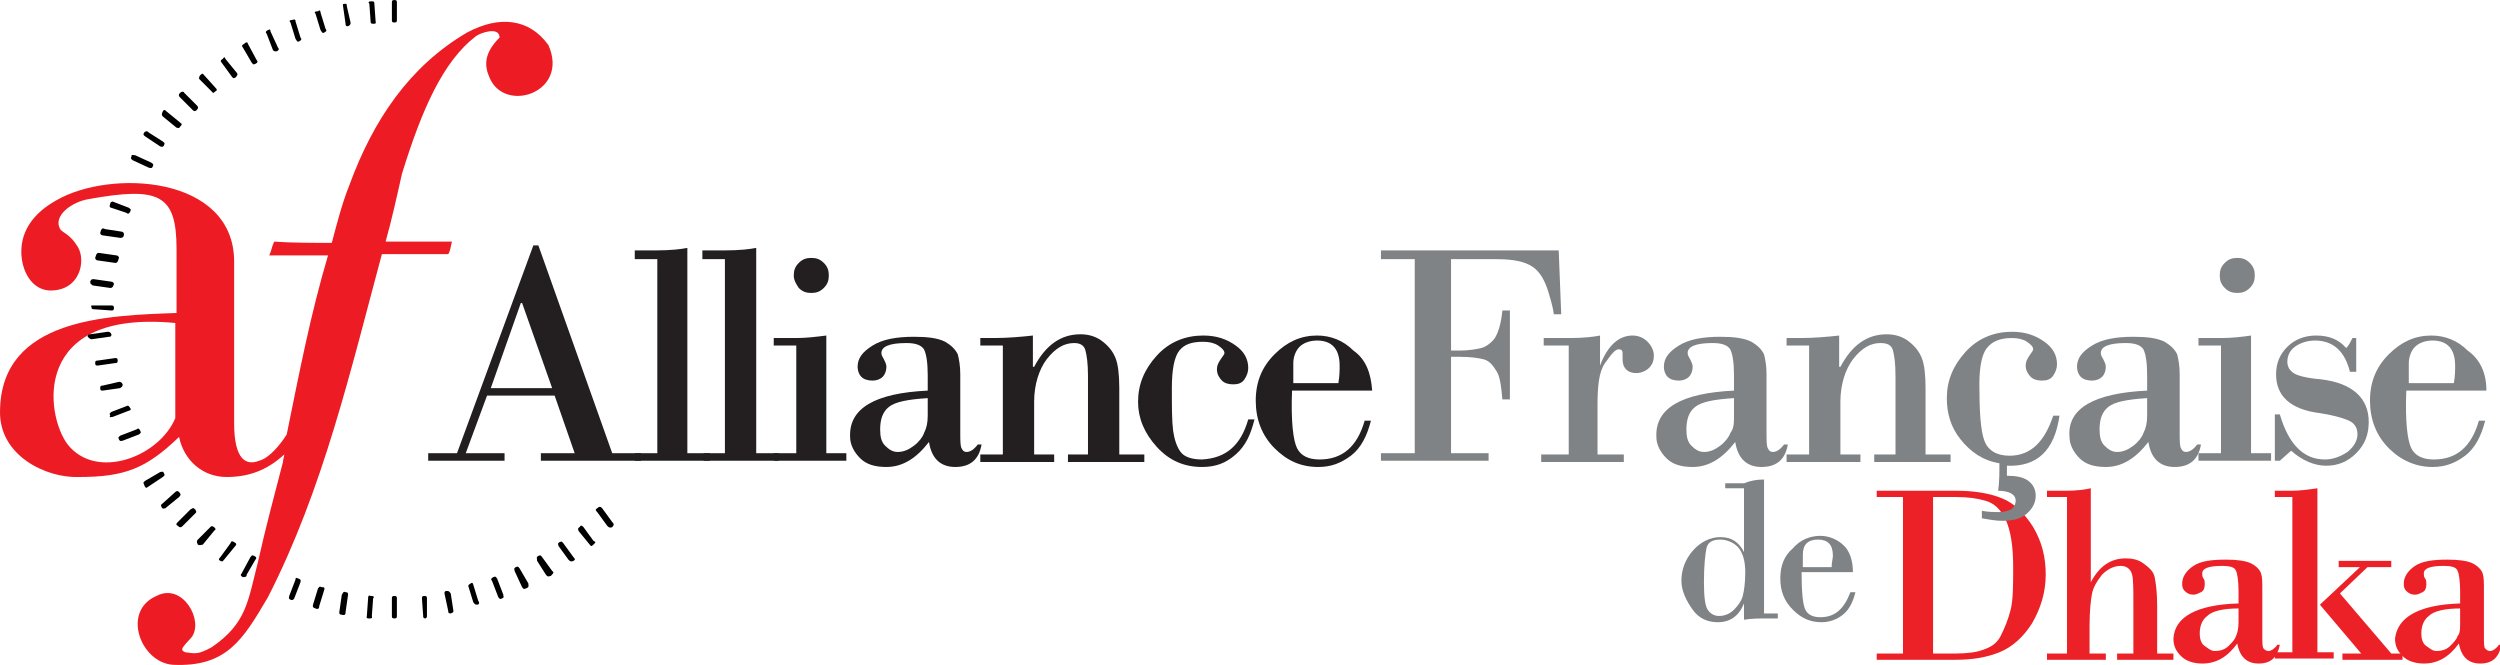 <?xml version="1.0" encoding="UTF-8" standalone="no"?>
<!-- Created with Inkscape (http://www.inkscape.org/) -->

<svg
   xmlns:dc="http://purl.org/dc/elements/1.1/"
   xmlns:cc="http://creativecommons.org/ns#"
   xmlns:rdf="http://www.w3.org/1999/02/22-rdf-syntax-ns#"
   xmlns:svg="http://www.w3.org/2000/svg"
   xmlns="http://www.w3.org/2000/svg"
   xmlns:sodipodi="http://sodipodi.sourceforge.net/DTD/sodipodi-0.dtd"
   xmlns:inkscape="http://www.inkscape.org/namespaces/inkscape"
   width="52.917mm"
   height="14.067mm"
   viewBox="0 0 52.917 14.067"
   version="1.1"
   id="svg8"
   inkscape:version="0.92.4 (5da689c313, 2019-01-14)"
   sodipodi:docname="Alliance Française de Dhaka logo.svg">
  <defs
     id="defs2">
    <clipPath
       id="clipPath875"
       clipPathUnits="userSpaceOnUse">
      <path
         inkscape:connector-curvature="0"
         id="path873"
         d="M 0,58.427 H 199.999 V 0 H 0 Z" />
    </clipPath>
    <clipPath
       id="clipPath885"
       clipPathUnits="userSpaceOnUse">
      <path
         inkscape:connector-curvature="0"
         id="path883"
         d="M -103.108,71.322 H 103.108 V -71.322 h -206.216 z" />
    </clipPath>
    <clipPath
       id="clipPath917"
       clipPathUnits="userSpaceOnUse">
      <path
         inkscape:connector-curvature="0"
         id="path915"
         d="M -103.108,71.322 H 103.108 V -71.322 h -206.216 z" />
    </clipPath>
    <clipPath
       id="clipPath949"
       clipPathUnits="userSpaceOnUse">
      <path
         inkscape:connector-curvature="0"
         id="path947"
         d="M -103.108,71.322 H 103.108 V -71.322 h -206.216 z" />
    </clipPath>
    <clipPath
       id="clipPath981"
       clipPathUnits="userSpaceOnUse">
      <path
         inkscape:connector-curvature="0"
         id="path979"
         d="M -103.108,71.322 H 103.108 V -71.322 h -206.216 z" />
    </clipPath>
    <clipPath
       id="clipPath1013"
       clipPathUnits="userSpaceOnUse">
      <path
         inkscape:connector-curvature="0"
         id="path1011"
         d="M -103.108,71.322 H 103.108 V -71.322 h -206.216 z" />
    </clipPath>
    <clipPath
       id="clipPath1045"
       clipPathUnits="userSpaceOnUse">
      <path
         inkscape:connector-curvature="0"
         id="path1043"
         d="M -103.108,71.322 H 103.108 V -71.322 h -206.216 z" />
    </clipPath>
    <clipPath
       id="clipPath1077"
       clipPathUnits="userSpaceOnUse">
      <path
         inkscape:connector-curvature="0"
         id="path1075"
         d="M -103.108,71.322 H 103.108 V -71.322 h -206.216 z" />
    </clipPath>
    <clipPath
       id="clipPath1109"
       clipPathUnits="userSpaceOnUse">
      <path
         inkscape:connector-curvature="0"
         id="path1107"
         d="M -103.108,71.322 H 103.108 V -71.322 h -206.216 z" />
    </clipPath>
  </defs>
  <sodipodi:namedview
     id="base"
     pagecolor="#ffffff"
     bordercolor="#666666"
     borderopacity="1.0"
     inkscape:pageopacity="0.0"
     inkscape:pageshadow="2"
     inkscape:zoom="1.4"
     inkscape:cx="71.224817"
     inkscape:cy="37.695971"
     inkscape:document-units="mm"
     inkscape:current-layer="layer1"
     showgrid="false"
     inkscape:window-width="1366"
     inkscape:window-height="705"
     inkscape:window-x="-8"
     inkscape:window-y="-8"
     inkscape:window-maximized="1" />
  <g
     inkscape:label="Layer 1"
     inkscape:groupmode="layer"
     id="layer1"
     transform="translate(-157.984,-258.956)">
    <g
       id="g1326"
       transform="matrix(0.265,0,0,0.265,157.958,258.956)">
	<g
   id="g1278">
		<path
   id="path1268"
   d="M 152.1,52.2 V 39.7 H 150 v -0.5 h 6.4 c 1.4,0 2.6,0.2 3.6,0.6 1,0.4 1.8,1.2 2.5,2.3 0.7,1.2 1,2.4 1,3.8 0,1.4 -0.4,2.7 -1.1,3.9 -0.7,1.1 -1.6,1.9 -2.6,2.3 -1,0.4 -2.1,0.6 -3.5,0.6 H 150 v -0.5 z m 2.4,-12.5 v 12.5 h 1.8 c 0.9,0 1.7,-0.1 2.2,-0.3 0.6,-0.2 1.1,-0.5 1.4,-1.1 0.3,-0.6 0.6,-1.3 0.8,-2.1 0.2,-0.8 0.2,-2 0.2,-3.4 0,-1.7 -0.2,-2.9 -0.6,-3.8 -0.4,-0.8 -0.9,-1.3 -1.6,-1.5 -0.7,-0.2 -1.4,-0.3 -2.4,-0.3 z"
   class="st0"
   inkscape:connector-curvature="0"
   style="fill:#ec2027" />

		<path
   id="path1270"
   d="M 165.2,52.2 V 39.7 h -1.6 v -0.5 h 1.5 c 0.9,0 1.6,-0.1 2,-0.2 v 7.5 0 c 0.7,-1.3 1.6,-1.9 2.8,-1.9 0.5,0 1,0.1 1.4,0.4 0.4,0.3 0.8,0.6 0.9,1.1 0.1,0.5 0.2,1.2 0.2,2.3 v 3.8 h 1.3 v 0.5 h -4.5 v -0.5 h 1.3 v -4 c 0,-1.1 0,-1.9 -0.1,-2.3 -0.1,-0.4 -0.4,-0.7 -0.9,-0.7 -0.6,0 -1.1,0.3 -1.5,0.7 -0.4,0.5 -0.7,1 -0.8,1.5 -0.1,0.5 -0.2,1.4 -0.2,2.6 v 2.2 h 1.3 v 0.5 h -4.7 v -0.5 z"
   class="st0"
   inkscape:connector-curvature="0"
   style="fill:#ec2027" />

		<path
   id="path1272"
   d="m 178.9,48.2 v -1 c 0,-0.8 -0.1,-1.4 -0.2,-1.6 -0.1,-0.3 -0.5,-0.4 -1.1,-0.4 -1.1,0 -1.6,0.2 -1.6,0.6 0,0.1 0,0.3 0.1,0.4 0.1,0.1 0.1,0.3 0.1,0.5 0,0.3 -0.1,0.5 -0.3,0.6 -0.2,0.1 -0.4,0.2 -0.6,0.2 -0.3,0 -0.5,-0.1 -0.7,-0.3 -0.2,-0.2 -0.2,-0.4 -0.2,-0.6 0,-0.5 0.3,-1 0.9,-1.4 0.6,-0.4 1.5,-0.5 2.6,-0.5 0.9,0 1.6,0.1 2,0.3 0.4,0.2 0.7,0.5 0.8,0.8 0.1,0.3 0.1,0.7 0.1,1.3 v 3.7 c 0,0.5 0,0.9 0.1,1 0.1,0.1 0.2,0.2 0.4,0.2 0.2,0 0.5,-0.2 0.7,-0.5 h 0.2 c -0.2,1 -0.7,1.5 -1.7,1.5 -0.9,0 -1.5,-0.5 -1.7,-1.6 -0.8,1.1 -1.7,1.6 -2.8,1.6 -0.7,0 -1.3,-0.2 -1.7,-0.6 -0.4,-0.4 -0.6,-0.8 -0.6,-1.4 0.1,-1.7 1.8,-2.7 5.2,-2.8 z m 0,1.5 v -1.1 c -1.2,0 -2.1,0.2 -2.5,0.6 -0.4,0.3 -0.6,0.8 -0.6,1.4 0,0.4 0.1,0.8 0.4,1 0.3,0.2 0.5,0.4 0.8,0.4 0.4,0 0.8,-0.1 1.1,-0.4 0.3,-0.3 0.5,-0.5 0.6,-0.8 0.1,-0.2 0.2,-0.6 0.2,-1.1 z"
   class="st0"
   inkscape:connector-curvature="0"
   style="fill:#ec2027" />

		<path
   id="path1274"
   d="M 183.2,52.2 V 39.7 h -1.4 v -0.5 h 1.3 c 0.7,0 1.4,-0.1 2.1,-0.2 v 13.1 h 1.3 v 0.5 h -4.7 v -0.5 h 1.4 z m 5.5,0 -3.3,-3.9 3.2,-3 h -1.7 v -0.5 h 4.2 v 0.5 h -1.9 l -2.2,2.1 4.1,4.8 h 0.9 v 0.5 h -4.8 v -0.5 z"
   class="st0"
   inkscape:connector-curvature="0"
   style="fill:#ec2027" />

		<path
   id="path1276"
   d="m 196.6,48.2 v -1 c 0,-0.8 -0.1,-1.4 -0.2,-1.6 -0.1,-0.3 -0.5,-0.4 -1.1,-0.4 -1.1,0 -1.6,0.2 -1.6,0.6 0,0.1 0,0.3 0.1,0.4 0.1,0.1 0.1,0.3 0.1,0.5 0,0.3 -0.1,0.5 -0.3,0.6 -0.2,0.1 -0.4,0.2 -0.6,0.2 -0.3,0 -0.5,-0.1 -0.7,-0.3 -0.2,-0.2 -0.2,-0.4 -0.2,-0.6 0,-0.5 0.3,-1 0.9,-1.4 0.6,-0.4 1.5,-0.5 2.6,-0.5 0.9,0 1.6,0.1 2,0.3 0.4,0.2 0.7,0.5 0.8,0.8 0.1,0.3 0.1,0.7 0.1,1.3 v 3.7 c 0,0.5 0,0.9 0.1,1 0.1,0.1 0.2,0.2 0.4,0.2 0.2,0 0.5,-0.2 0.7,-0.5 h 0.2 c -0.2,1 -0.7,1.5 -1.7,1.5 -0.9,0 -1.5,-0.5 -1.7,-1.6 -0.8,1.1 -1.7,1.6 -2.8,1.6 -0.7,0 -1.3,-0.2 -1.7,-0.6 -0.4,-0.4 -0.6,-0.8 -0.6,-1.4 0.2,-1.7 1.9,-2.7 5.2,-2.8 z m 0,1.5 v -1.1 c -1.2,0 -2.1,0.2 -2.5,0.6 -0.4,0.3 -0.6,0.8 -0.6,1.4 0,0.4 0.1,0.8 0.4,1 0.3,0.2 0.5,0.4 0.8,0.4 0.4,0 0.8,-0.1 1.1,-0.4 0.3,-0.3 0.5,-0.5 0.6,-0.8 0.2,-0.2 0.2,-0.6 0.2,-1.1 z"
   class="st0"
   inkscape:connector-curvature="0"
   style="fill:#ec2027" />

	</g>

	<g
   id="g1284">
		<path
   id="path1280"
   d="M 141,38.3 V 49 h 1.1 v 0.4 h -0.9 c -0.6,0 -1.2,0 -1.8,0.1 v -1.3 0 c -0.4,1 -1.1,1.5 -2.1,1.5 -0.8,0 -1.5,-0.3 -2,-1 -0.5,-0.7 -0.9,-1.5 -0.9,-2.3 0,-0.9 0.3,-1.7 0.9,-2.4 0.6,-0.7 1.4,-1.1 2.2,-1.1 0.9,0 1.5,0.4 1.9,1.2 v 0 -5.1 h -1.5 v -0.4 h 1.5 c 0.5,-0.2 1,-0.3 1.6,-0.3 z m -3.5,4.8 c -0.6,0 -1,0.2 -1.1,0.7 -0.1,0.5 -0.2,1.4 -0.2,2.7 0,1.2 0.1,1.9 0.3,2.2 0.2,0.3 0.5,0.5 0.9,0.5 0.5,0 0.9,-0.2 1.2,-0.5 0.3,-0.3 0.6,-0.7 0.7,-1.1 0.1,-0.4 0.2,-1 0.2,-1.9 0,-0.9 -0.2,-1.5 -0.5,-1.9 -0.3,-0.4 -0.9,-0.7 -1.5,-0.7 z"
   class="st1"
   inkscape:connector-curvature="0"
   style="fill:#808385" />

		<path
   id="path1282"
   d="M 148.1,45.7 H 144 c 0,1.6 0.1,2.6 0.3,3 0.2,0.4 0.6,0.6 1.2,0.6 1.2,0 1.9,-0.7 2.4,-2 h 0.4 c -0.2,0.8 -0.5,1.4 -1,1.8 -0.5,0.4 -1.1,0.6 -1.7,0.6 -0.9,0 -1.6,-0.3 -2.3,-1 -0.7,-0.7 -1,-1.5 -1,-2.5 0,-1 0.3,-1.8 1,-2.4 0.6,-0.7 1.4,-1 2.2,-1 0.7,0 1.4,0.3 1.9,0.8 0.4,0.4 0.7,1.1 0.7,2.1 z M 144,45.3 h 2.4 c 0,-0.4 0.1,-0.7 0.1,-0.9 0,-0.9 -0.4,-1.3 -1.2,-1.3 -0.4,0 -0.7,0.1 -0.9,0.3 -0.2,0.2 -0.3,0.5 -0.3,0.9 v 1 z"
   class="st1"
   inkscape:connector-curvature="0"
   style="fill:#808385" />

	</g>

	<g
   id="g1320">
		<path
   id="path1286"
   d="M 44.4,31.6 H 39 l -1.7,4.6 h 3.1 v 0.6 h -6.1 v -0.6 h 2.3 l 6.1,-16.6 h 0.4 L 49,36.2 h 2.3 v 0.6 h -8 V 36.2 H 46 Z M 39.3,31 h 4.9 l -2.4,-6.8 h -0.1 z"
   class="st2"
   inkscape:connector-curvature="0"
   style="fill:#231f20" />

		<path
   id="path1288"
   d="M 52.6,36.2 V 20.7 H 50.8 V 20 h 1.7 c 1.2,0 2,-0.1 2.5,-0.2 v 16.4 h 1.8 v 0.6 h -6 v -0.6 z"
   class="st2"
   inkscape:connector-curvature="0"
   style="fill:#231f20" />

		<path
   id="path1290"
   d="M 58,36.2 V 20.7 H 56.2 V 20 H 58 c 1.2,0 2,-0.1 2.5,-0.2 v 16.4 h 1.8 v 0.6 h -6 v -0.6 z"
   class="st2"
   inkscape:connector-curvature="0"
   style="fill:#231f20" />

		<path
   id="path1292"
   d="m 66.1,26.8 v 9.4 h 1.6 v 0.6 h -5.8 v -0.6 h 1.8 V 27.6 H 61.9 V 27 h 1.8 c 0.8,0 1.6,-0.1 2.4,-0.2 z M 63.5,22 c 0,-0.4 0.1,-0.7 0.4,-1 0.3,-0.3 0.6,-0.4 1,-0.4 0.4,0 0.7,0.1 1,0.4 0.3,0.3 0.4,0.6 0.4,1 0,0.4 -0.1,0.7 -0.4,1 -0.3,0.3 -0.6,0.4 -1,0.4 -0.4,0 -0.7,-0.1 -1,-0.4 -0.2,-0.3 -0.4,-0.6 -0.4,-1 z"
   class="st2"
   inkscape:connector-curvature="0"
   style="fill:#231f20" />

		<path
   id="path1294"
   d="M 74.2,31.2 V 30 c 0,-1 -0.1,-1.7 -0.3,-2.1 -0.2,-0.3 -0.6,-0.5 -1.4,-0.5 -1.4,0 -2,0.3 -2,0.8 0,0.2 0.1,0.3 0.2,0.5 0.1,0.2 0.2,0.4 0.2,0.6 0,0.3 -0.1,0.6 -0.3,0.8 -0.2,0.2 -0.5,0.3 -0.8,0.3 -0.4,0 -0.7,-0.1 -0.9,-0.3 -0.2,-0.2 -0.3,-0.5 -0.3,-0.8 0,-0.7 0.4,-1.2 1.2,-1.7 0.8,-0.5 1.9,-0.7 3.3,-0.7 1.1,0 1.9,0.1 2.5,0.4 0.5,0.3 0.8,0.6 1,1 0.1,0.4 0.2,0.9 0.2,1.6 v 4.6 c 0,0.7 0,1.1 0.1,1.3 0.1,0.2 0.2,0.3 0.4,0.3 0.3,0 0.6,-0.2 0.9,-0.6 h 0.3 c -0.2,1.2 -0.9,1.8 -2.1,1.8 -1.2,0 -1.9,-0.7 -2.1,-2 -1,1.3 -2.1,2 -3.4,2 -0.9,0 -1.6,-0.2 -2.1,-0.7 -0.5,-0.5 -0.8,-1.1 -0.8,-1.7 -0.1,-2.3 2,-3.5 6.2,-3.7 z m 0,2 v -1.4 c -1.6,0.1 -2.6,0.3 -3.1,0.7 -0.5,0.4 -0.7,1 -0.7,1.8 0,0.6 0.1,1 0.4,1.3 0.3,0.3 0.6,0.5 1,0.5 0.5,0 0.9,-0.2 1.3,-0.5 0.4,-0.3 0.7,-0.7 0.8,-1 0.2,-0.4 0.3,-0.8 0.3,-1.4 z"
   class="st2"
   inkscape:connector-curvature="0"
   style="fill:#231f20" />

		<path
   id="path1296"
   d="M 80.2,36.2 V 27.6 H 78.4 V 27 h 1.1 c 1.1,0 2.2,-0.1 3.1,-0.2 v 2.5 h 0.1 c 0.9,-1.7 2.1,-2.6 3.7,-2.6 0.7,0 1.3,0.2 1.8,0.6 0.5,0.4 0.8,0.8 1,1.3 0.2,0.5 0.3,1.3 0.3,2.4 v 5.3 h 2 v 0.6 H 85.4 V 36.3 H 87 V 30 c 0,-1 -0.1,-1.6 -0.2,-2 -0.1,-0.4 -0.4,-0.6 -0.9,-0.6 -0.8,0 -1.5,0.4 -2.2,1.3 -0.6,0.8 -1,2 -1,3.4 v 4.2 h 1.6 v 0.6 h -5.9 v -0.6 h 1.8 z"
   class="st2"
   inkscape:connector-curvature="0"
   style="fill:#231f20" />

		<path
   id="path1298"
   d="m 99.8,33.5 h 0.5 c -0.3,1.2 -0.7,2.1 -1.5,2.8 -0.8,0.7 -1.6,1 -2.7,1 -1.4,0 -2.6,-0.5 -3.6,-1.6 -1,-1.1 -1.5,-2.3 -1.5,-3.6 0,-1.4 0.5,-2.6 1.5,-3.7 1,-1.1 2.3,-1.6 3.7,-1.6 1.1,0 1.9,0.3 2.6,0.8 0.7,0.5 1,1.1 1,1.8 0,0.3 -0.1,0.6 -0.3,0.9 -0.2,0.3 -0.5,0.4 -0.9,0.4 -0.4,0 -0.7,-0.1 -0.9,-0.3 -0.2,-0.2 -0.4,-0.5 -0.4,-0.9 0,-0.3 0.1,-0.5 0.3,-0.8 0.2,-0.3 0.3,-0.4 0.3,-0.5 0,-0.2 -0.2,-0.4 -0.5,-0.6 -0.3,-0.2 -0.7,-0.3 -1.2,-0.3 -0.9,0 -1.5,0.2 -1.9,0.7 -0.4,0.5 -0.6,1.5 -0.6,3 0,1.5 0,2.6 0.1,3.4 0.1,0.7 0.3,1.3 0.6,1.7 0.3,0.4 0.9,0.6 1.7,0.6 1.9,-0.1 3.1,-1.1 3.7,-3.2 z"
   class="st2"
   inkscape:connector-curvature="0"
   style="fill:#231f20" />

		<path
   id="path1300"
   d="m 109.7,31.2 h -6.4 c -0.1,2.5 0.1,4 0.4,4.6 0.3,0.6 0.9,0.9 1.8,0.9 1.8,0 3,-1 3.6,-3.1 h 0.5 c -0.3,1.2 -0.8,2.2 -1.6,2.8 -0.8,0.6 -1.6,0.9 -2.6,0.9 -1.4,0 -2.5,-0.5 -3.5,-1.5 -1,-1 -1.5,-2.3 -1.5,-3.8 0,-1.5 0.5,-2.7 1.5,-3.7 1,-1 2.1,-1.5 3.4,-1.5 1.1,0 2.1,0.4 2.9,1.2 1,0.7 1.4,1.8 1.5,3.2 z m -6.4,-0.6 h 3.7 c 0.1,-0.6 0.1,-1 0.1,-1.4 0,-1.3 -0.6,-2 -1.8,-2 -0.6,0 -1.1,0.2 -1.4,0.5 -0.3,0.3 -0.5,0.8 -0.5,1.3 v 1.6 z"
   class="st2"
   inkscape:connector-curvature="0"
   style="fill:#231f20" />

		<path
   id="path1302"
   d="M 113.1,36.2 V 20.7 h -2.7 V 20 h 14.2 l 0.2,5.1 h -0.6 c 0,-0.2 -0.1,-0.7 -0.4,-1.7 -0.3,-1 -0.7,-1.7 -1.3,-2.1 -0.6,-0.4 -1.5,-0.6 -2.9,-0.6 H 116 V 28 h 0.7 c 0.7,0 1.3,-0.1 1.7,-0.2 0.4,-0.1 0.8,-0.4 1.1,-0.8 0.3,-0.5 0.5,-1.2 0.6,-2.2 h 0.6 v 7.1 h -0.6 c -0.1,-1.1 -0.2,-1.9 -0.5,-2.3 -0.3,-0.5 -0.6,-0.8 -1,-0.9 -0.4,-0.1 -1,-0.2 -1.9,-0.2 H 116 v 7.7 h 3 v 0.6 h -8.6 v -0.6 z"
   class="st1"
   inkscape:connector-curvature="0"
   style="fill:#808385" />

		<path
   id="path1304"
   d="m 125.4,36.2 v -8.6 h -2 V 27 h 2.1 c 1.1,0 1.9,-0.1 2.4,-0.2 v 2.4 0 c 0.6,-1.6 1.5,-2.4 2.6,-2.4 0.5,0 0.9,0.2 1.2,0.5 0.3,0.3 0.5,0.7 0.5,1.1 0,0.4 -0.1,0.7 -0.4,1 -0.2,0.2 -0.6,0.4 -1,0.4 -0.7,0 -1.1,-0.4 -1.1,-1.1 v -0.5 c 0,-0.2 -0.1,-0.3 -0.3,-0.3 -0.3,0 -0.6,0.4 -1.1,1.1 -0.5,0.7 -0.6,1.9 -0.6,3.4 v 3.9 h 2.1 v 0.6 h -6.6 v -0.6 h 2.2 z"
   class="st1"
   inkscape:connector-curvature="0"
   style="fill:#808385" />

		<path
   id="path1306"
   d="M 138.6,31.2 V 30 c 0,-1 -0.1,-1.7 -0.3,-2.1 -0.2,-0.3 -0.6,-0.5 -1.4,-0.5 -1.4,0 -2,0.3 -2,0.8 0,0.2 0.1,0.3 0.2,0.5 0.1,0.2 0.2,0.4 0.2,0.6 0,0.3 -0.1,0.6 -0.3,0.8 -0.2,0.2 -0.5,0.3 -0.8,0.3 -0.4,0 -0.7,-0.1 -0.9,-0.3 -0.2,-0.2 -0.3,-0.5 -0.3,-0.8 0,-0.7 0.4,-1.2 1.2,-1.7 0.8,-0.5 1.9,-0.7 3.3,-0.7 1.1,0 1.9,0.1 2.5,0.4 0.5,0.3 0.8,0.6 1,1 0.1,0.4 0.2,0.9 0.2,1.6 v 4.6 c 0,0.7 0,1.1 0.1,1.3 0.1,0.2 0.2,0.3 0.4,0.3 0.3,0 0.6,-0.2 0.9,-0.6 h 0.3 c -0.2,1.2 -0.9,1.8 -2.1,1.8 -1.2,0 -1.9,-0.7 -2.1,-2 -1,1.3 -2.1,2 -3.4,2 -0.9,0 -1.6,-0.2 -2.1,-0.7 -0.5,-0.5 -0.8,-1.1 -0.8,-1.7 -0.1,-2.3 2,-3.5 6.2,-3.7 z m 0,2 v -1.4 c -1.6,0.1 -2.6,0.3 -3.1,0.7 -0.5,0.4 -0.7,1 -0.7,1.8 0,0.6 0.1,1 0.4,1.3 0.3,0.3 0.6,0.5 1,0.5 0.5,0 0.9,-0.2 1.3,-0.5 0.4,-0.3 0.7,-0.7 0.8,-1 0.3,-0.4 0.3,-0.8 0.3,-1.4 z"
   class="st1"
   inkscape:connector-curvature="0"
   style="fill:#808385" />

		<path
   id="path1308"
   d="m 144.6,36.2 v -8.6 h -1.8 V 27 h 1.1 c 1.1,0 2.2,-0.1 3.1,-0.2 v 2.5 h 0.1 c 0.9,-1.7 2.1,-2.6 3.7,-2.6 0.7,0 1.3,0.2 1.8,0.6 0.5,0.4 0.8,0.8 1,1.3 0.2,0.5 0.3,1.3 0.3,2.4 v 5.3 h 2 v 0.6 h -6.1 v -0.6 h 1.7 V 30 c 0,-1 -0.1,-1.6 -0.2,-2 -0.1,-0.4 -0.4,-0.6 -1,-0.6 -0.8,0 -1.5,0.4 -2.2,1.3 -0.6,0.8 -1,2 -1,3.4 v 4.2 h 1.6 v 0.6 h -5.9 v -0.6 h 1.8 z"
   class="st1"
   inkscape:connector-curvature="0"
   style="fill:#808385" />

		<path
   id="path1310"
   d="M 160.4,37.2 V 38 c 0.7,0 1.3,0.1 1.7,0.4 0.4,0.3 0.6,0.7 0.6,1.2 0,0.6 -0.3,1.1 -0.8,1.5 -0.5,0.4 -1.2,0.5 -1.9,0.5 -0.5,0 -1,-0.1 -1.6,-0.2 v -0.6 c 0.5,0.1 1,0.1 1.4,0.1 0.4,0 0.7,-0.1 0.9,-0.2 0.2,-0.1 0.4,-0.4 0.4,-0.7 0,-0.5 -0.5,-0.8 -1.4,-0.8 0.1,-0.7 0.1,-1.4 0.1,-2.2 -1.3,-0.2 -2.3,-0.9 -3.1,-1.9 -0.8,-1 -1.1,-2.1 -1.1,-3.3 0,-1.4 0.5,-2.6 1.5,-3.7 1,-1.1 2.3,-1.6 3.7,-1.6 1.1,0 1.9,0.3 2.6,0.8 0.7,0.5 1,1.1 1,1.8 0,0.3 -0.1,0.6 -0.3,0.9 -0.2,0.3 -0.5,0.4 -0.9,0.4 -0.4,0 -0.7,-0.1 -0.9,-0.3 -0.2,-0.2 -0.4,-0.5 -0.4,-0.9 0,-0.3 0.1,-0.5 0.3,-0.8 0.2,-0.3 0.3,-0.4 0.3,-0.5 0,-0.2 -0.2,-0.4 -0.5,-0.6 -0.3,-0.2 -0.7,-0.3 -1.2,-0.3 -1,0 -1.6,0.3 -2,0.8 -0.4,0.5 -0.6,1.5 -0.6,2.9 0,2.2 0.1,3.7 0.4,4.5 0.3,0.8 1,1.2 2,1.2 1.7,0 2.8,-1.1 3.5,-3.2 h 0.5 c -0.4,2.8 -1.8,4.1 -4.2,4 z"
   class="st1"
   inkscape:connector-curvature="0"
   style="fill:#808385" />

		<path
   id="path1312"
   d="M 171.6,31.2 V 30 c 0,-1 -0.1,-1.7 -0.3,-2.1 -0.2,-0.3 -0.6,-0.5 -1.4,-0.5 -1.4,0 -2,0.3 -2,0.8 0,0.2 0.1,0.3 0.2,0.5 0.1,0.2 0.2,0.4 0.2,0.6 0,0.3 -0.1,0.6 -0.3,0.8 -0.2,0.2 -0.5,0.3 -0.8,0.3 -0.4,0 -0.7,-0.1 -0.9,-0.3 -0.2,-0.2 -0.3,-0.5 -0.3,-0.8 0,-0.7 0.4,-1.2 1.2,-1.7 0.8,-0.5 1.9,-0.7 3.3,-0.7 1.1,0 1.9,0.1 2.5,0.4 0.5,0.3 0.8,0.6 1,1 0.1,0.4 0.2,0.9 0.2,1.6 v 4.6 c 0,0.7 0,1.1 0.1,1.3 0.1,0.2 0.2,0.3 0.4,0.3 0.3,0 0.6,-0.2 0.9,-0.6 h 0.3 c -0.2,1.2 -0.9,1.8 -2.1,1.8 -1.2,0 -1.9,-0.7 -2.1,-2 -1,1.3 -2.1,2 -3.4,2 -0.9,0 -1.6,-0.2 -2.1,-0.7 -0.5,-0.5 -0.8,-1.1 -0.8,-1.7 -0.2,-2.3 2,-3.5 6.2,-3.7 z m 0,2 v -1.4 c -1.6,0.1 -2.6,0.3 -3.1,0.7 -0.5,0.4 -0.7,1 -0.7,1.8 0,0.6 0.1,1 0.4,1.3 0.3,0.3 0.6,0.5 1,0.5 0.5,0 0.9,-0.2 1.3,-0.5 0.4,-0.3 0.7,-0.7 0.8,-1 0.2,-0.4 0.3,-0.8 0.3,-1.4 z"
   class="st1"
   inkscape:connector-curvature="0"
   style="fill:#808385" />

		<path
   id="path1314"
   d="m 179.9,26.8 v 9.4 h 1.6 v 0.6 h -5.8 v -0.6 h 1.8 v -8.6 h -1.8 V 27 h 1.8 c 0.9,0 1.7,-0.1 2.4,-0.2 z M 177.4,22 c 0,-0.4 0.1,-0.7 0.4,-1 0.3,-0.3 0.6,-0.4 1,-0.4 0.4,0 0.7,0.1 1,0.4 0.3,0.3 0.4,0.6 0.4,1 0,0.4 -0.1,0.7 -0.4,1 -0.3,0.3 -0.6,0.4 -1,0.4 -0.4,0 -0.7,-0.1 -1,-0.4 -0.3,-0.3 -0.4,-0.6 -0.4,-1 z"
   class="st1"
   inkscape:connector-curvature="0"
   style="fill:#808385" />

		<path
   id="path1316"
   d="m 188.3,26.9 v 2.8 h -0.5 c -0.4,-1.6 -1.3,-2.5 -2.8,-2.5 -0.6,0 -1.2,0.2 -1.6,0.5 -0.4,0.3 -0.6,0.7 -0.6,1.2 0,0.4 0.2,0.7 0.5,0.9 0.3,0.2 1,0.4 2.2,0.5 2.5,0.3 3.8,1.5 3.8,3.4 0,1 -0.3,1.8 -1,2.5 -0.7,0.7 -1.5,1 -2.4,1 -0.9,0 -1.9,-0.4 -2.8,-1.2 l -0.9,0.8 h -0.4 v -3.7 h 0.4 c 0.7,2.4 1.9,3.6 3.6,3.6 0.6,0 1.2,-0.2 1.8,-0.6 0.5,-0.4 0.8,-0.9 0.8,-1.4 0,-0.5 -0.2,-0.8 -0.5,-1 -0.3,-0.2 -1.2,-0.5 -2.5,-0.7 -2.4,-0.3 -3.5,-1.4 -3.5,-3.1 0,-0.9 0.3,-1.6 0.9,-2.2 0.6,-0.6 1.4,-0.9 2.3,-0.9 1,0 1.8,0.3 2.4,1 0.2,-0.2 0.3,-0.4 0.5,-0.8 h 0.3 z"
   class="st1"
   inkscape:connector-curvature="0"
   style="fill:#808385" />

		<path
   id="path1318"
   d="m 198.7,31.2 h -6.4 c -0.1,2.5 0.1,4 0.4,4.6 0.3,0.6 0.9,0.9 1.8,0.9 1.8,0 3,-1 3.6,-3.1 h 0.5 c -0.3,1.2 -0.8,2.2 -1.6,2.8 -0.8,0.6 -1.6,0.9 -2.6,0.9 -1.3,0 -2.5,-0.5 -3.5,-1.5 -1,-1 -1.5,-2.3 -1.5,-3.8 0,-1.5 0.5,-2.7 1.5,-3.7 1,-1 2.1,-1.5 3.4,-1.5 1.1,0 2.1,0.4 2.9,1.2 1,0.7 1.5,1.8 1.5,3.2 z m -6.3,-0.6 h 3.7 c 0.1,-0.6 0.1,-1 0.1,-1.4 0,-1.3 -0.6,-2 -1.8,-2 -0.6,0 -1.1,0.2 -1.4,0.5 -0.3,0.3 -0.5,0.8 -0.5,1.3 v 1.6 z"
   class="st1"
   inkscape:connector-curvature="0"
   style="fill:#808385" />

	</g>

	<path
   id="path1322"
   d="m 30.6,20.3 c -2.5,9.3 -4.7,18.8 -9.1,27.4 -2,3.4 -3.3,5.6 -7.6,5.4 -2.6,-0.2 -4.1,-4.3 -1.3,-5.5 2.1,-1.1 3.8,2 2.8,3.3 -0.7,0.8 -1,1 -0.5,1.2 0.8,0.1 1,0.2 2.1,-0.4 2.8,-1.9 2.9,-3.7 3.7,-6.8 0.6,-2.7 1.3,-5.3 2,-8 0,-0.2 0.1,-0.4 0.1,-0.6 -1.4,1.3 -2.9,1.8 -4.6,1.8 -1.9,0 -3.4,-1.3 -3.8,-3.2 -2.6,2.5 -4.3,3.2 -8,3.2 C 3.8,38.2 0,36.4 0.1,32.8 0.2,25.4 8.7,25.2 14.2,25 v -5.1 c 0,-4.4 -1.4,-5 -7,-4 -1.3,0.2 -2.9,1.3 -2.3,2.4 0.2,0.3 0.8,0.4 1.4,1.4 C 7,20.8 6.5,23.3 4,23.2 2.6,23.1 1.8,21.6 1.8,20.1 1.8,18.4 2.8,17 4.6,16 8.9,13.5 18.8,14 18.8,20.9 v 12.9 c 0,3 1,3.4 2,3 0.8,-0.2 1.7,-1.3 2.2,-2.1 1,-4.9 1.9,-9.6 3.3,-14.3 -1.6,0 -3.1,0 -4.7,0 0.2,-0.4 0.2,-0.7 0.4,-1.1 1.4,0.1 3.1,0.1 4.6,0.1 0.4,-1.5 0.8,-3.1 1.4,-4.6 1.9,-5.2 4.8,-9.5 9.4,-12.2 2.6,-1.4 5,-1.1 6.5,1 1.7,3.8 -3.5,5.5 -4.7,2.6 C 38.8,5.3 38.7,4.3 40,3 40,2.1 38.5,2.6 38.1,2.9 c -2.6,2 -4.3,5.8 -5.9,11 -0.4,1.8 -0.8,3.6 -1.3,5.4 1.9,0 3.5,0 5.3,0 -0.1,0.3 -0.1,0.7 -0.3,1 -1.8,0 -3.5,0 -5.3,0 z M 14.1,33.4 V 25.8 C 2.6,24.7 3.7,33.1 5.5,35.5 c 2.3,2.9 7.3,1 8.6,-2.1 z"
   class="st3"
   inkscape:connector-curvature="0"
   style="clip-rule:evenodd;fill:#ed1c24;fill-rule:evenodd" />

	<path
   id="path1324"
   d="m 31.8,0.2 v 1.4 c 0,0.1 0,0.2 -0.2,0.2 -0.2,0 -0.2,-0.1 -0.2,-0.2 V 0.2 c 0,-0.1 0,-0.2 0.2,-0.2 0.2,0 0.2,0.1 0.2,0.2 z M 30,0.3 30.1,1.7 c 0,0.1 0.1,0.2 -0.2,0.2 -0.2,0 -0.2,-0.1 -0.2,-0.2 L 29.6,0.3 C 29.5,0.2 29.5,0.1 29.8,0.1 30,0.1 30,0.2 30,0.3 Z m -2.2,0.2 0.3,1.3 c 0,0.1 0,0.2 -0.2,0.3 C 27.7,2.1 27.7,2 27.7,1.9 L 27.5,0.5 c 0,-0.1 -0.1,-0.2 0.2,-0.2 0.1,0 0.1,0.1 0.1,0.2 z M 25.7,1 26.1,2.3 C 26.2,2.4 26.2,2.5 26,2.6 25.8,2.7 25.8,2.5 25.7,2.4 L 25.3,1.1 C 25.2,1 25.2,0.9 25.5,0.9 25.6,0.8 25.7,0.8 25.7,1 Z M 10.9,12.4 12.2,13 c 0.1,0.1 0.2,0.1 0.1,0.3 -0.1,0.2 -0.2,0.1 -0.3,0.1 l -1.3,-0.6 c -0.1,-0.1 -0.2,-0.1 -0.1,-0.3 0,-0.2 0.1,-0.1 0.3,-0.1 z m 1.1,-1.8 1.1,0.7 c 0.1,0.1 0.2,0.1 0.1,0.3 -0.1,0.2 -0.2,0.1 -0.3,0.1 l -1.2,-0.8 c -0.1,-0.1 -0.2,-0.1 -0.1,-0.3 0.2,-0.2 0.3,-0.1 0.4,0 z m 1.4,-1.7 1.1,0.9 c 0.1,0.1 0.2,0.1 0,0.3 -0.1,0.2 -0.2,0.1 -0.3,0.1 L 13.1,9.3 C 13,9.2 13,9.1 13.1,8.9 c 0.1,-0.2 0.2,-0.1 0.3,0 z m 1.4,-1.5 1,1 c 0.1,0.1 0.2,0.2 0,0.4 -0.1,0.1 -0.2,0.1 -0.3,0 l -1,-1 c -0.1,-0.1 -0.2,-0.2 0,-0.4 0.1,-0.1 0.3,-0.1 0.3,0 z M 16.4,6 17.3,7 c 0.1,0.1 0.2,0.2 0,0.3 -0.2,0.2 -0.2,0.1 -0.3,0 l -1,-1 C 16,6.2 16,6.1 16.1,6 16.3,5.8 16.3,5.9 16.4,6 Z M 18.1,4.7 19,5.8 c 0.1,0.1 0.1,0.2 -0.1,0.4 -0.2,0.1 -0.2,0 -0.3,-0.1 L 17.8,5 C 17.7,4.9 17.7,4.8 17.9,4.7 18,4.5 18.1,4.6 18.1,4.7 Z m 1.8,-1.2 0.7,1.3 C 20.7,4.9 20.7,5 20.5,5.1 20.3,5.2 20.3,5.1 20.2,5 L 19.5,3.8 c -0.1,-0.1 -0.1,-0.2 0.1,-0.3 0.2,-0.2 0.3,-0.1 0.3,0 z m 1.8,-1 0.6,1.3 C 22.4,3.9 22.4,4 22.2,4.1 22,4.1 22,4.1 21.9,4 L 21.4,2.7 c -0.1,-0.1 -0.1,-0.2 0.1,-0.3 0.2,-0.1 0.2,0 0.2,0.1 z m 2,-0.8 0.4,1.3 C 24.2,3.1 24.2,3.2 24,3.3 23.8,3.4 23.8,3.2 23.7,3.1 L 23.3,1.8 c -0.1,-0.1 -0.1,-0.2 0.1,-0.2 0.3,-0.1 0.3,0 0.3,0.1 z m -14.6,14.4 1.3,0.5 c 0.1,0.1 0.2,0.1 0.1,0.3 -0.1,0.2 -0.2,0.2 -0.3,0.1 L 9,16.6 c -0.1,0 -0.2,-0.1 -0.1,-0.3 0,-0.2 0.2,-0.2 0.2,-0.2 z m -0.6,2.2 1.3,0.2 c 0.1,0 0.2,0.1 0.2,0.2 C 10,19 9.8,19 9.7,19 L 8.3,18.8 C 8.2,18.8 8.1,18.7 8.1,18.6 8.2,18.2 8.3,18.2 8.5,18.3 Z M 8,20.2 9.4,20.4 c 0.1,0 0.2,0.1 0.2,0.2 C 9.5,21 9.4,21 9.3,21 L 7.9,20.8 C 7.8,20.8 7.7,20.7 7.7,20.6 7.8,20.2 7.9,20.2 8,20.2 Z M 7.6,22.3 9,22.5 c 0.1,0 0.2,0.1 0.2,0.2 C 9.1,23 9,23 8.9,23 L 7.5,22.8 C 7.4,22.7 7.3,22.7 7.3,22.5 7.4,22.3 7.4,22.3 7.6,22.3 Z m 0,2.1 H 9 c 0.1,0 0.2,0 0.2,0.2 0,0.2 -0.1,0.2 -0.2,0.2 L 7.6,24.7 c -0.1,0 -0.2,0 -0.2,-0.2 -0.1,-0.1 0,-0.1 0.2,-0.1 z m 24.2,24.8 v -1.4 c 0,-0.1 0,-0.2 -0.2,-0.2 -0.2,0 -0.2,0.1 -0.2,0.2 v 1.4 c 0,0.1 0,0.2 0.2,0.2 0.2,0 0.2,-0.1 0.2,-0.2 z m -2,0 0.1,-1.4 c 0.1,-0.1 0.1,-0.2 -0.2,-0.2 -0.2,-0.1 -0.2,0.1 -0.2,0.2 l -0.1,1.4 c 0,0.1 -0.1,0.2 0.2,0.2 0.3,0 0.2,-0.1 0.2,-0.2 z m -2.1,-0.3 0.2,-1.4 c 0,-0.1 0,-0.2 -0.2,-0.2 -0.2,-0.1 -0.2,0.1 -0.3,0.2 l -0.2,1.4 c 0,0.1 0,0.2 0.2,0.2 0.3,0.1 0.3,-0.1 0.3,-0.2 z M 25.6,48.4 26,47.1 c 0,-0.1 0.1,-0.2 -0.2,-0.2 -0.2,-0.1 -0.2,0 -0.3,0.1 l -0.4,1.3 c 0,0.1 -0.1,0.2 0.2,0.3 0.2,0.1 0.3,0 0.3,-0.2 z M 11.9,38.9 13.1,38.1 C 13.2,38 13.3,38 13.2,37.8 13.1,37.6 13,37.7 12.9,37.7 l -1.2,0.7 c -0.1,0.1 -0.2,0.1 -0.1,0.3 0.1,0.3 0.2,0.3 0.3,0.2 z m 1.4,1.7 1.1,-0.9 c 0.1,-0.1 0.2,-0.2 0,-0.4 -0.1,-0.1 -0.2,-0.1 -0.3,0 l -1,0.9 c -0.1,0.1 -0.2,0.1 -0.1,0.3 0.1,0.2 0.2,0.1 0.3,0.1 z m 1.4,1.4 1,-1 c 0.1,-0.1 0.1,-0.1 0,-0.3 -0.2,-0.2 -0.2,-0.1 -0.4,0 l -1,1 c -0.1,0.1 -0.2,0.2 0,0.3 0.2,0.2 0.3,0.1 0.4,0 z m 1.6,1.5 0.9,-1.1 c 0.1,-0.1 0.2,-0.1 0,-0.3 C 17,42 17,42 16.9,42.1 l -1,1 c -0.1,0.1 -0.1,0.2 0,0.4 0.2,0.1 0.3,0 0.4,0 z m 1.7,1.2 0.9,-1.1 C 19,43.5 19,43.4 18.8,43.3 18.6,43.2 18.6,43.2 18.5,43.4 l -0.8,1.1 c -0.1,0.1 -0.2,0.2 0,0.3 0.2,0.1 0.2,0 0.3,-0.1 z m 1.8,1.2 0.7,-1.2 c 0.1,-0.1 0.1,-0.2 -0.1,-0.3 -0.2,-0.1 -0.2,0 -0.3,0.1 l -0.7,1.3 c -0.1,0.1 -0.1,0.2 0.1,0.3 0.3,0 0.3,-0.1 0.3,-0.2 z m 16.5,2.8 -0.2,-1.3 C 36,47.3 36,47.2 35.8,47.2 c -0.2,0 -0.2,0.1 -0.2,0.2 l 0.3,1.4 c 0,0.1 0,0.2 0.2,0.2 0.3,-0.1 0.2,-0.2 0.2,-0.3 z m -12.7,-0.9 0.5,-1.3 c 0,-0.1 0.1,-0.2 -0.2,-0.3 -0.2,-0.1 -0.2,0 -0.2,0.1 l -0.5,1.3 c 0,0.1 -0.1,0.2 0.1,0.3 0.2,0.1 0.3,-0.1 0.3,-0.1 z M 9.1,33.3 10.4,32.8 c 0.1,0 0.2,-0.1 0.1,-0.2 -0.1,-0.2 -0.2,-0.2 -0.2,-0.2 L 9,32.9 C 8.9,33 8.8,33 8.9,33.2 c -0.1,0.2 0,0.1 0.2,0.1 z M 8.3,31.2 9.7,31 C 9.8,30.9 9.9,30.9 9.9,30.7 9.8,30.5 9.7,30.5 9.6,30.5 l -1.3,0.3 c -0.1,0 -0.2,0 -0.2,0.2 0,0.2 0.1,0.2 0.2,0.2 z M 7.9,29.2 9.3,29 c 0.1,0 0.2,0 0.2,-0.2 0,-0.2 -0.1,-0.2 -0.2,-0.2 l -1.4,0.2 c -0.1,0 -0.2,0 -0.2,0.2 0,0.2 0.1,0.2 0.2,0.2 z M 7.4,27.1 8.8,26.9 C 8.9,26.9 9,26.9 9,26.7 8.9,26.5 8.8,26.5 8.7,26.5 l -1.4,0.2 c -0.1,0 -0.2,0 -0.2,0.2 0.2,0.2 0.3,0.2 0.3,0.2 z m 2.5,8.1 1.3,-0.5 c 0.1,-0.1 0.2,-0.1 0.1,-0.3 -0.1,-0.2 -0.2,-0.2 -0.3,-0.1 l -1.3,0.5 c -0.1,0.1 -0.2,0.1 -0.1,0.3 0.1,0.2 0.2,0.1 0.3,0.1 z m 24.3,14 v -1.4 c 0,-0.1 0,-0.2 -0.2,-0.2 -0.2,0 -0.2,0.1 -0.2,0.2 l 0.1,1.4 c 0,0.1 0,0.2 0.2,0.2 0.1,-0.1 0.1,-0.1 0.1,-0.2 z M 38.3,48 37.9,46.7 c 0,-0.1 -0.1,-0.2 -0.2,-0.1 -0.2,0.1 -0.2,0.2 -0.2,0.2 l 0.4,1.3 c 0.1,0.1 0.1,0.2 0.3,0.2 0.2,0 0.2,-0.2 0.1,-0.3 z m 2,-0.5 -0.5,-1.3 c -0.1,-0.1 -0.1,-0.2 -0.3,-0.1 -0.2,0.1 -0.2,0.2 -0.1,0.3 l 0.5,1.3 c 0.1,0.1 0.1,0.2 0.3,0.1 0.2,-0.1 0.1,-0.1 0.1,-0.3 z m 2,-0.9 -0.7,-1.2 c -0.1,-0.1 -0.1,-0.2 -0.3,-0.1 -0.2,0.1 -0.1,0.2 -0.1,0.3 l 0.6,1.3 c 0.1,0.1 0.1,0.2 0.3,0.1 0.3,-0.1 0.2,-0.2 0.2,-0.4 z m 1.9,-1 -0.8,-1.1 C 43.3,44.4 43.3,44.3 43.1,44.4 42.9,44.5 43,44.6 43,44.8 l 0.7,1.1 c 0.1,0.1 0.1,0.2 0.4,0.1 0.3,-0.3 0.2,-0.3 0.1,-0.4 z m 1.7,-1.1 -0.8,-1.1 C 45,43.3 45,43.2 44.8,43.3 c -0.2,0.1 -0.1,0.2 -0.1,0.3 l 0.8,1.1 c 0.1,0.1 0.2,0.2 0.4,0.1 0.2,-0.1 0.1,-0.2 0,-0.3 z m 1.6,-1.3 -0.8,-1.1 c -0.1,-0.1 -0.2,-0.2 -0.3,0 -0.2,0.1 -0.1,0.2 -0.1,0.3 l 0.9,1.1 c 0.1,0.1 0.1,0.2 0.3,0 0.2,-0.2 0.2,-0.2 0,-0.3 z M 49,41.7 48.2,40.6 c -0.1,-0.1 -0.2,-0.2 -0.4,0 -0.2,0.1 -0.1,0.2 0,0.3 l 0.8,1.1 c 0.1,0.1 0.2,0.2 0.4,0.1 0.2,-0.2 0.1,-0.3 0,-0.4 z"
   class="st4"
   inkscape:connector-curvature="0"
   style="clip-rule:evenodd;fill-rule:evenodd" />

</g>
  </g>
  <style
     id="style1266"
     type="text/css">
	.st0{fill:#EC2027;}
	.st1{fill:#808385;}
	.st2{fill:#231F20;}
	.st3{fill-rule:evenodd;clip-rule:evenodd;fill:#ED1C24;}
	.st4{fill-rule:evenodd;clip-rule:evenodd;}
</style>
</svg>
